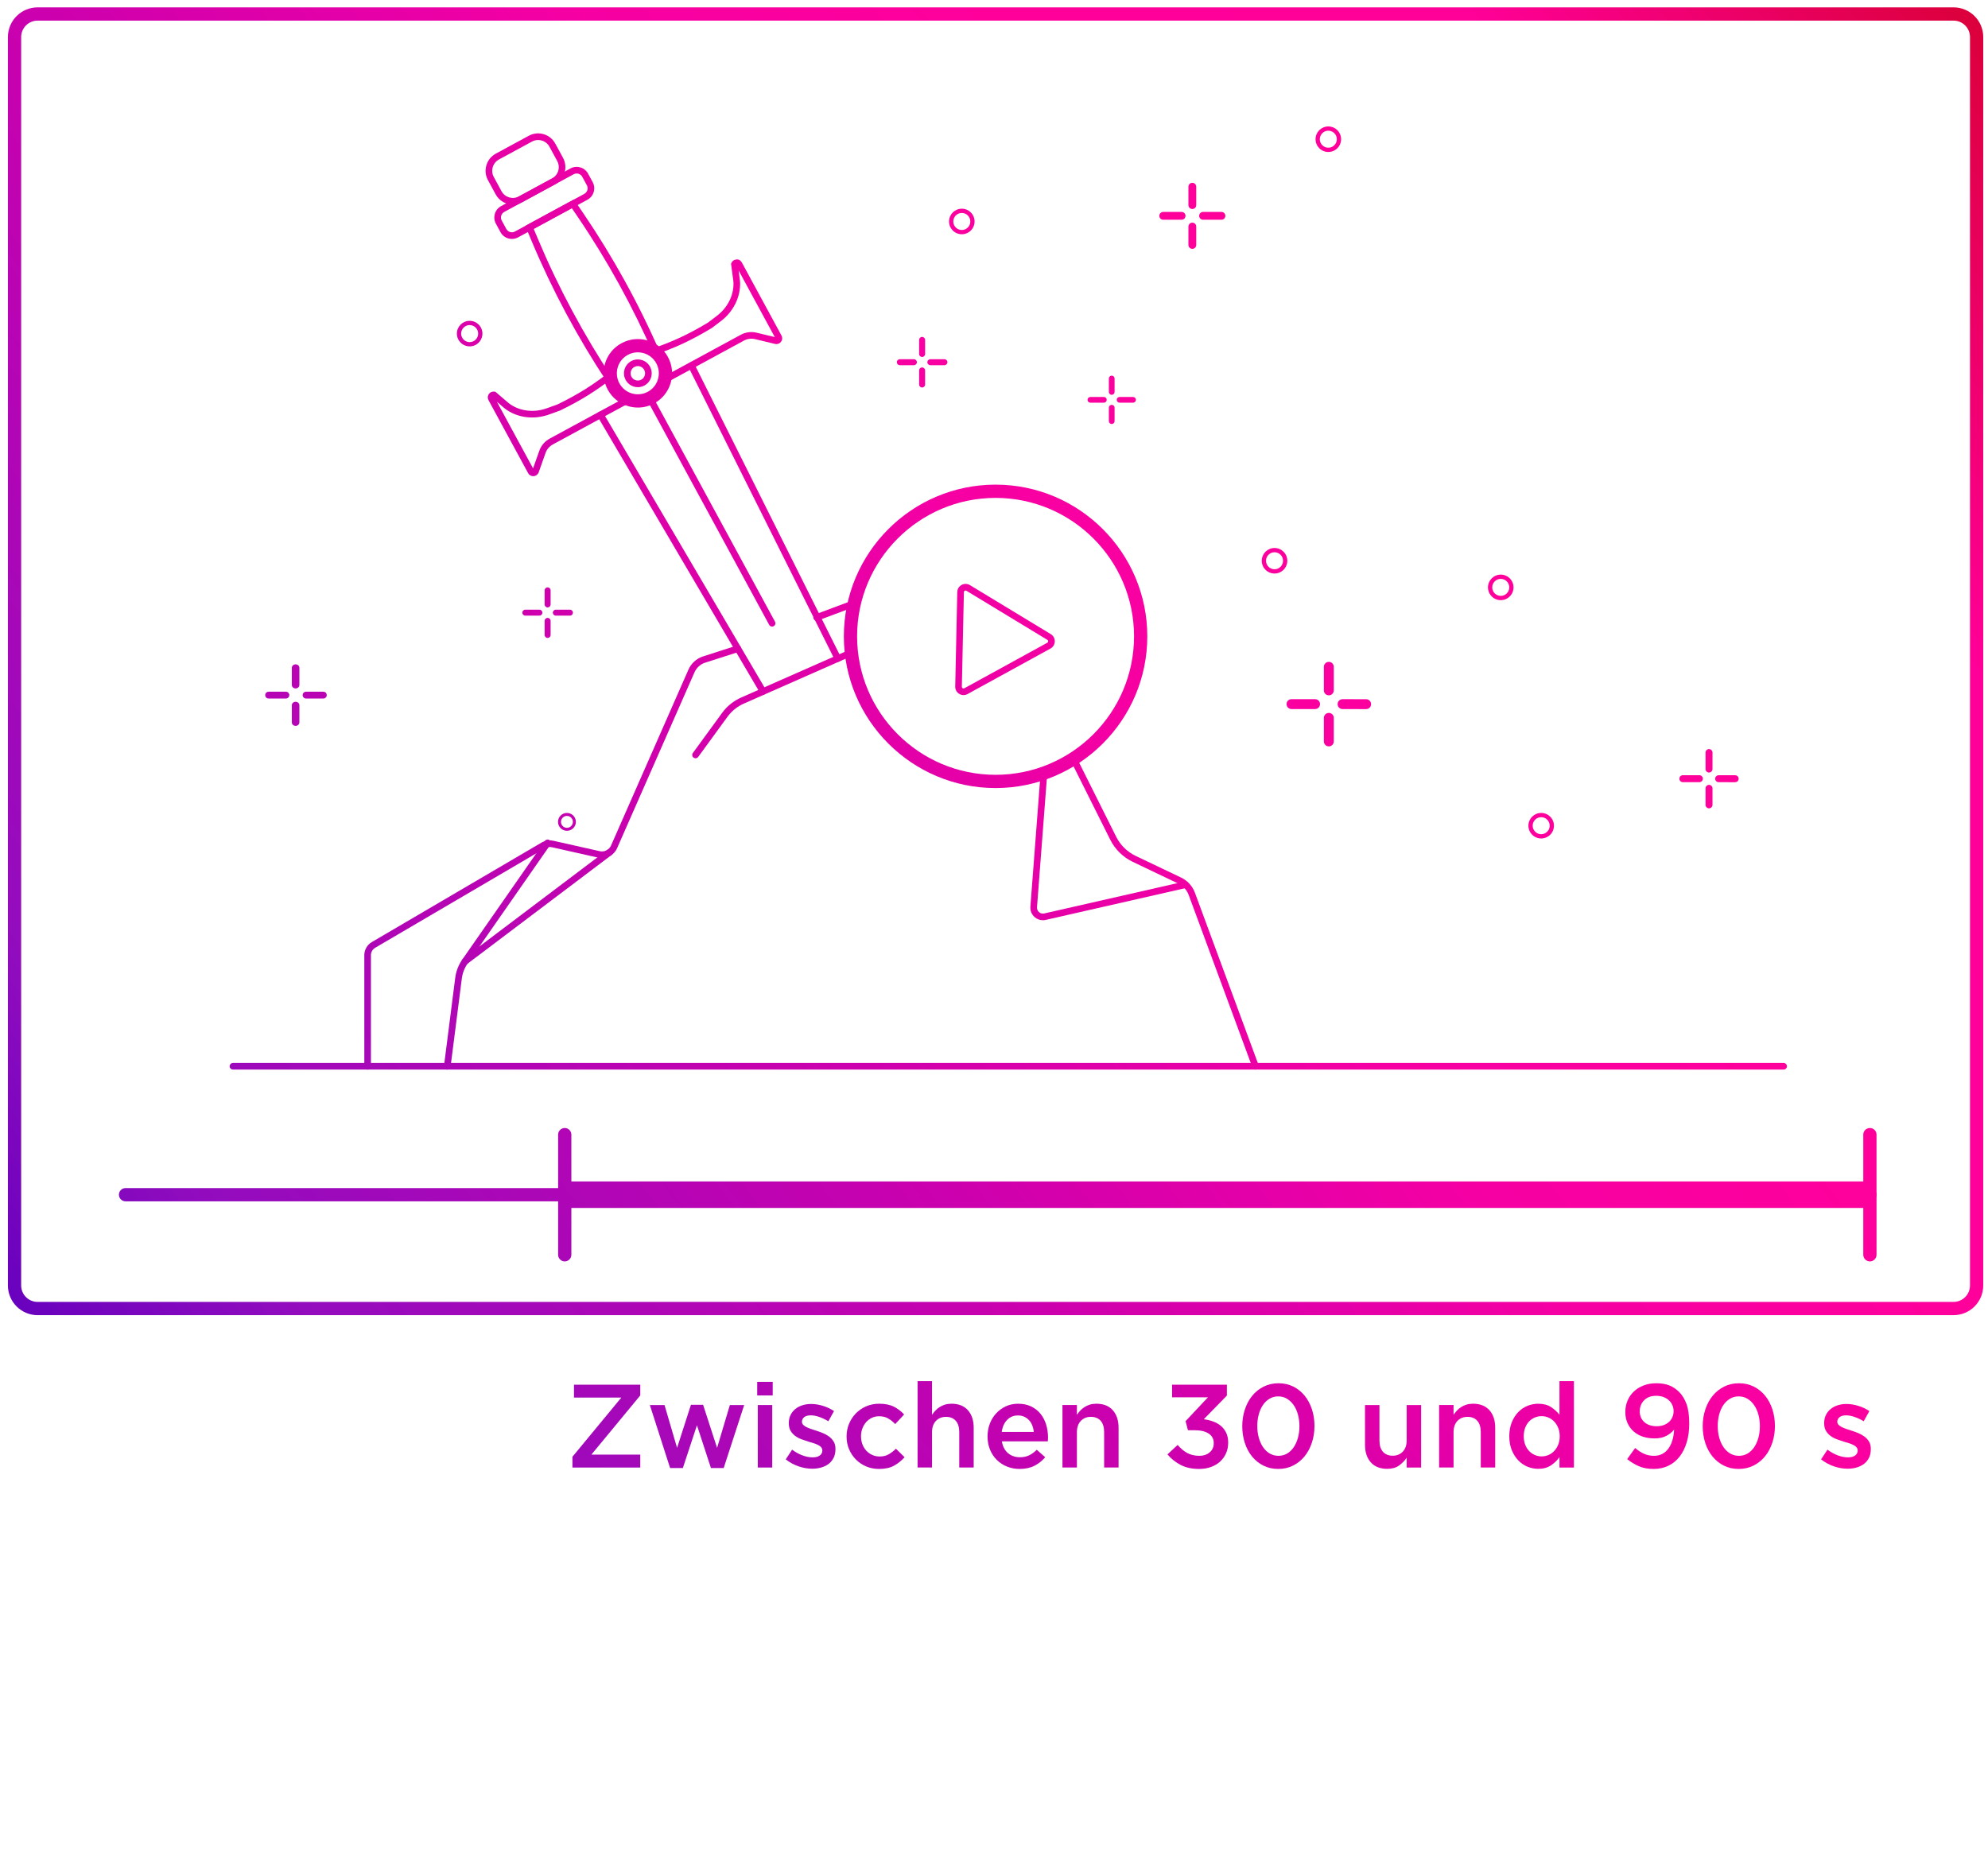 <?xml version="1.0" encoding="UTF-8"?>
<svg xmlns="http://www.w3.org/2000/svg" xmlns:xlink="http://www.w3.org/1999/xlink" viewBox="0 0 300 279.334">
  <defs>
    <linearGradient id="Neues_Verlaufsfeld_1" x1="37.892" y1="248.93" x2="323.434" y2="29.01" gradientUnits="userSpaceOnUse">
      <stop offset="0" stop-color="#6400be"></stop>
      <stop offset=".101" stop-color="#920cbe"></stop>
      <stop offset=".348" stop-color="#cc00ae"></stop>
      <stop offset=".527" stop-color="#f600a3"></stop>
      <stop offset=".664" stop-color="#ff009b"></stop>
      <stop offset=".823" stop-color="#ff0098"></stop>
      <stop offset="1" stop-color="#d90035"></stop>
    </linearGradient>
    <linearGradient id="Neues_Verlaufsfeld_1-2" x1="-3.544" y1="195.13" x2="281.998" y2="-24.791" xlink:href="#Neues_Verlaufsfeld_1"></linearGradient>
    <linearGradient id="Neues_Verlaufsfeld_1-3" x1="-2.468" y1="196.527" x2="283.074" y2="-23.393" xlink:href="#Neues_Verlaufsfeld_1"></linearGradient>
    <linearGradient id="Neues_Verlaufsfeld_1-4" x1="1.04" y1="201.082" x2="286.582" y2="-18.839" xlink:href="#Neues_Verlaufsfeld_1"></linearGradient>
    <linearGradient id="Neues_Verlaufsfeld_1-5" x1="-.199" y1="199.473" x2="285.343" y2="-20.448" xlink:href="#Neues_Verlaufsfeld_1"></linearGradient>
    <linearGradient id="Neues_Verlaufsfeld_1-6" x1="26.555" y1="234.21" x2="312.097" y2="14.289" xlink:href="#Neues_Verlaufsfeld_1"></linearGradient>
    <linearGradient id="Neues_Verlaufsfeld_1-7" x1="-17.89" y1="176.503" x2="267.652" y2="-43.418" xlink:href="#Neues_Verlaufsfeld_1"></linearGradient>
    <linearGradient id="Neues_Verlaufsfeld_1-8" x1="-16.239" y1="178.646" x2="269.303" y2="-41.274" xlink:href="#Neues_Verlaufsfeld_1"></linearGradient>
    <linearGradient id="Neues_Verlaufsfeld_1-9" x1="-40.844" y1="146.699" x2="244.697" y2="-73.221" xlink:href="#Neues_Verlaufsfeld_1"></linearGradient>
    <linearGradient id="Neues_Verlaufsfeld_1-10" x1="-51.17" y1="133.293" x2="234.372" y2="-86.628" xlink:href="#Neues_Verlaufsfeld_1"></linearGradient>
    <linearGradient id="Neues_Verlaufsfeld_1-11" x1="-54.701" y1="128.707" x2="230.84" y2="-91.213" xlink:href="#Neues_Verlaufsfeld_1"></linearGradient>
    <linearGradient id="Neues_Verlaufsfeld_1-12" x1="-36.053" y1="152.92" x2="249.489" y2="-67" xlink:href="#Neues_Verlaufsfeld_1"></linearGradient>
    <linearGradient id="Neues_Verlaufsfeld_1-13" x1="-33.481" y1="156.26" x2="252.061" y2="-63.661" xlink:href="#Neues_Verlaufsfeld_1"></linearGradient>
    <linearGradient id="Neues_Verlaufsfeld_1-14" x1="-33.481" y1="156.26" x2="252.061" y2="-63.661" xlink:href="#Neues_Verlaufsfeld_1"></linearGradient>
    <linearGradient id="Neues_Verlaufsfeld_1-15" x1="-19.299" y1="174.673" x2="266.243" y2="-45.248" xlink:href="#Neues_Verlaufsfeld_1"></linearGradient>
    <linearGradient id="Neues_Verlaufsfeld_1-16" x1="-32.029" y1="158.145" x2="253.513" y2="-61.776" xlink:href="#Neues_Verlaufsfeld_1"></linearGradient>
    <linearGradient id="Neues_Verlaufsfeld_1-17" x1="7.629" y1="209.636" x2="293.171" y2="-10.284" xlink:href="#Neues_Verlaufsfeld_1"></linearGradient>
    <linearGradient id="Neues_Verlaufsfeld_1-18" x1="5.811" y1="207.276" x2="291.353" y2="-12.645" xlink:href="#Neues_Verlaufsfeld_1"></linearGradient>
    <linearGradient id="Neues_Verlaufsfeld_1-19" x1="4.968" y1="206.181" x2="290.51" y2="-13.739" xlink:href="#Neues_Verlaufsfeld_1"></linearGradient>
    <linearGradient id="Neues_Verlaufsfeld_1-20" x1="46.669" y1="260.325" x2="332.211" y2="40.405" xlink:href="#Neues_Verlaufsfeld_1"></linearGradient>
    <linearGradient id="Neues_Verlaufsfeld_1-21" x1="22.341" y1="228.739" x2="307.883" y2="8.818" xlink:href="#Neues_Verlaufsfeld_1"></linearGradient>
    <linearGradient id="Neues_Verlaufsfeld_1-22" x1="95.673" y1="323.952" x2="381.215" y2="104.032" xlink:href="#Neues_Verlaufsfeld_1"></linearGradient>
    <linearGradient id="Neues_Verlaufsfeld_1-23" x1="41.605" y1="253.751" x2="327.147" y2="33.83" xlink:href="#Neues_Verlaufsfeld_1"></linearGradient>
    <linearGradient id="Neues_Verlaufsfeld_1-24" x1="46.841" y1="260.549" x2="332.383" y2="40.628" xlink:href="#Neues_Verlaufsfeld_1"></linearGradient>
    <linearGradient id="Neues_Verlaufsfeld_1-25" x1="50.357" y1="265.114" x2="335.899" y2="45.193" xlink:href="#Neues_Verlaufsfeld_1"></linearGradient>
    <linearGradient id="Neues_Verlaufsfeld_1-26" x1="53.87" y1="269.676" x2="339.412" y2="49.755" xlink:href="#Neues_Verlaufsfeld_1"></linearGradient>
    <linearGradient id="Neues_Verlaufsfeld_1-27" x1="57.641" y1="274.571" x2="343.183" y2="54.65" xlink:href="#Neues_Verlaufsfeld_1"></linearGradient>
    <linearGradient id="Neues_Verlaufsfeld_1-28" x1="60.496" y1="278.279" x2="346.038" y2="58.358" xlink:href="#Neues_Verlaufsfeld_1"></linearGradient>
    <linearGradient id="Neues_Verlaufsfeld_1-29" x1="65.528" y1="284.812" x2="351.07" y2="64.892" xlink:href="#Neues_Verlaufsfeld_1"></linearGradient>
    <linearGradient id="Neues_Verlaufsfeld_1-30" x1="69.509" y1="289.98" x2="355.051" y2="70.06" xlink:href="#Neues_Verlaufsfeld_1"></linearGradient>
    <linearGradient id="Neues_Verlaufsfeld_1-31" x1="74.485" y1="296.441" x2="360.027" y2="76.52" xlink:href="#Neues_Verlaufsfeld_1"></linearGradient>
    <linearGradient id="Neues_Verlaufsfeld_1-32" x1="79.32" y1="302.72" x2="364.862" y2="82.799" xlink:href="#Neues_Verlaufsfeld_1"></linearGradient>
    <linearGradient id="Neues_Verlaufsfeld_1-33" x1="86.507" y1="312.051" x2="372.049" y2="92.131" xlink:href="#Neues_Verlaufsfeld_1"></linearGradient>
    <linearGradient id="Neues_Verlaufsfeld_1-34" x1="90.671" y1="317.457" x2="376.213" y2="97.536" xlink:href="#Neues_Verlaufsfeld_1"></linearGradient>
    <linearGradient id="Neues_Verlaufsfeld_1-35" x1="95.349" y1="323.531" x2="380.891" y2="103.611" xlink:href="#Neues_Verlaufsfeld_1"></linearGradient>
    <linearGradient id="Neues_Verlaufsfeld_1-36" x1="100.472" y1="330.182" x2="386.014" y2="110.262" xlink:href="#Neues_Verlaufsfeld_1"></linearGradient>
    <linearGradient id="Neues_Verlaufsfeld_1-37" x1="105.191" y1="336.31" x2="390.733" y2="116.389" xlink:href="#Neues_Verlaufsfeld_1"></linearGradient>
    <linearGradient id="Neues_Verlaufsfeld_1-38" x1="112.042" y1="345.206" x2="397.584" y2="125.285" xlink:href="#Neues_Verlaufsfeld_1"></linearGradient>
    <linearGradient id="Neues_Verlaufsfeld_1-39" x1="-12.696" y1="183.247" x2="272.846" y2="-36.673" xlink:href="#Neues_Verlaufsfeld_1"></linearGradient>
    <linearGradient id="Neues_Verlaufsfeld_1-40" x1="-14.934" y1="180.34" x2="270.607" y2="-39.58" xlink:href="#Neues_Verlaufsfeld_1"></linearGradient>
    <linearGradient id="Neues_Verlaufsfeld_1-41" x1="-12.362" y1="183.681" x2="273.18" y2="-36.24" xlink:href="#Neues_Verlaufsfeld_1"></linearGradient>
    <linearGradient id="Neues_Verlaufsfeld_1-42" x1="-15.269" y1="179.907" x2="270.273" y2="-40.014" xlink:href="#Neues_Verlaufsfeld_1"></linearGradient>
    <linearGradient id="Neues_Verlaufsfeld_1-43" x1="-28.158" y1="163.172" x2="257.384" y2="-56.749" xlink:href="#Neues_Verlaufsfeld_1"></linearGradient>
    <linearGradient id="Neues_Verlaufsfeld_1-44" x1="-30.261" y1="160.44" x2="255.28" y2="-59.481" xlink:href="#Neues_Verlaufsfeld_1"></linearGradient>
    <linearGradient id="Neues_Verlaufsfeld_1-45" x1="-27.864" y1="163.552" x2="257.678" y2="-56.368" xlink:href="#Neues_Verlaufsfeld_1"></linearGradient>
    <linearGradient id="Neues_Verlaufsfeld_1-46" x1="-30.596" y1="160.006" x2="254.946" y2="-59.914" xlink:href="#Neues_Verlaufsfeld_1"></linearGradient>
    <linearGradient id="Neues_Verlaufsfeld_1-47" x1="30.915" y1="239.871" x2="316.457" y2="19.951" xlink:href="#Neues_Verlaufsfeld_1"></linearGradient>
    <linearGradient id="Neues_Verlaufsfeld_1-48" x1="28.044" y1="236.143" x2="313.586" y2="16.222" xlink:href="#Neues_Verlaufsfeld_1"></linearGradient>
    <linearGradient id="Neues_Verlaufsfeld_1-49" x1="31.342" y1="240.425" x2="316.884" y2="20.504" xlink:href="#Neues_Verlaufsfeld_1"></linearGradient>
    <linearGradient id="Neues_Verlaufsfeld_1-50" x1="27.618" y1="235.589" x2="313.159" y2="15.669" xlink:href="#Neues_Verlaufsfeld_1"></linearGradient>
    <linearGradient id="Neues_Verlaufsfeld_1-51" x1="57.289" y1="274.114" x2="342.831" y2="54.194" xlink:href="#Neues_Verlaufsfeld_1"></linearGradient>
    <linearGradient id="Neues_Verlaufsfeld_1-52" x1="55.276" y1="271.5" x2="340.818" y2="51.58" xlink:href="#Neues_Verlaufsfeld_1"></linearGradient>
    <linearGradient id="Neues_Verlaufsfeld_1-53" x1="57.588" y1="274.503" x2="343.13" y2="54.582" xlink:href="#Neues_Verlaufsfeld_1"></linearGradient>
    <linearGradient id="Neues_Verlaufsfeld_1-54" x1="54.977" y1="271.112" x2="340.519" y2="51.192" xlink:href="#Neues_Verlaufsfeld_1"></linearGradient>
    <linearGradient id="Neues_Verlaufsfeld_1-55" x1="-26.356" y1="165.511" x2="259.186" y2="-54.409" xlink:href="#Neues_Verlaufsfeld_1"></linearGradient>
    <linearGradient id="Neues_Verlaufsfeld_1-56" x1="-45.828" y1="140.229" x2="239.714" y2="-79.691" xlink:href="#Neues_Verlaufsfeld_1"></linearGradient>
    <linearGradient id="Neues_Verlaufsfeld_1-57" x1="-4.738" y1="193.579" x2="280.804" y2="-26.341" xlink:href="#Neues_Verlaufsfeld_1"></linearGradient>
    <linearGradient id="Neues_Verlaufsfeld_1-58" x1="50.281" y1="265.016" x2="335.823" y2="45.095" xlink:href="#Neues_Verlaufsfeld_1"></linearGradient>
    <linearGradient id="Neues_Verlaufsfeld_1-59" x1="15.969" y1="220.465" x2="301.511" y2=".545" xlink:href="#Neues_Verlaufsfeld_1"></linearGradient>
    <linearGradient id="Neues_Verlaufsfeld_1-60" x1="30.621" y1="239.489" x2="316.163" y2="19.569" xlink:href="#Neues_Verlaufsfeld_1"></linearGradient>
    <linearGradient id="Neues_Verlaufsfeld_1-61" x1="-17.461" y1="177.06" x2="268.081" y2="-42.861" xlink:href="#Neues_Verlaufsfeld_1"></linearGradient>
    <linearGradient id="Neues_Verlaufsfeld_1-62" x1="-19.176" y1="174.834" x2="266.366" y2="-45.087" xlink:href="#Neues_Verlaufsfeld_1"></linearGradient>
    <linearGradient id="Neues_Verlaufsfeld_1-63" x1="-17.205" y1="177.392" x2="268.337" y2="-42.529" xlink:href="#Neues_Verlaufsfeld_1"></linearGradient>
    <linearGradient id="Neues_Verlaufsfeld_1-64" x1="-19.431" y1="174.502" x2="266.111" y2="-45.419" xlink:href="#Neues_Verlaufsfeld_1"></linearGradient>
    <linearGradient id="Neues_Verlaufsfeld_1-65" x1="-20.23" y1="173.465" x2="265.312" y2="-46.455" xlink:href="#Neues_Verlaufsfeld_1"></linearGradient>
    <linearGradient id="Neues_Verlaufsfeld_1-66" x1="-21.944" y1="171.239" x2="263.598" y2="-48.681" xlink:href="#Neues_Verlaufsfeld_1"></linearGradient>
    <linearGradient id="Neues_Verlaufsfeld_1-67" x1="-19.974" y1="173.797" x2="265.568" y2="-46.123" xlink:href="#Neues_Verlaufsfeld_1"></linearGradient>
    <linearGradient id="Neues_Verlaufsfeld_1-68" x1="-22.2" y1="170.907" x2="263.342" y2="-49.013" xlink:href="#Neues_Verlaufsfeld_1"></linearGradient>
    <linearGradient id="Neues_Verlaufsfeld_1-69" x1="-11.765" y1="184.456" x2="273.777" y2="-35.465" xlink:href="#Neues_Verlaufsfeld_1"></linearGradient>
    <linearGradient id="Neues_Verlaufsfeld_1-70" x1="-4.099" y1="194.409" x2="281.443" y2="-25.512" xlink:href="#Neues_Verlaufsfeld_1"></linearGradient>
    <linearGradient id="Neues_Verlaufsfeld_1-71" x1="-5.739" y1="192.279" x2="279.803" y2="-27.641" xlink:href="#Neues_Verlaufsfeld_1"></linearGradient>
    <linearGradient id="Neues_Verlaufsfeld_1-72" x1="-3.854" y1="194.726" x2="281.687" y2="-25.194" xlink:href="#Neues_Verlaufsfeld_1"></linearGradient>
    <linearGradient id="Neues_Verlaufsfeld_1-73" x1="-5.984" y1="191.962" x2="279.558" y2="-27.959" xlink:href="#Neues_Verlaufsfeld_1"></linearGradient>
    <linearGradient id="Neues_Verlaufsfeld_1-74" x1="-4.97" y1="193.278" x2="280.572" y2="-26.643" xlink:href="#Neues_Verlaufsfeld_1"></linearGradient>
    <linearGradient id="Neues_Verlaufsfeld_1-75" x1="35.338" y1="245.613" x2="320.88" y2="25.693" xlink:href="#Neues_Verlaufsfeld_1"></linearGradient>
    <linearGradient id="Neues_Verlaufsfeld_1-76" x1="59.069" y1="276.426" x2="344.611" y2="56.505" xlink:href="#Neues_Verlaufsfeld_1"></linearGradient>
  </defs>
  <g id="Ebene_3">
    <g>
      <path d="m269.155,161.426H35.157c-.276,0-.5-.224-.5-.5s.224-.5.5-.5h233.998c.276,0,.5.224.5.5s-.224.5-.5.5Z" style="fill:url(#Neues_Verlaufsfeld_1);"></path>
      <path d="m55.477,161.426c-.276,0-.5-.224-.5-.5v-16.775c0-.806.432-1.56,1.127-1.967l25.601-15.008c.548-.321,1.193-.421,1.813-.282l6.99,1.572c.696.163,1.414-.203,1.702-.858l11.679-26.543c.395-.897,1.147-1.608,2.065-1.952l5.246-1.685c.264-.084.544.06.629.322.084.264-.06.545-.323.629l-5.223,1.678c-.645.242-1.192.759-1.479,1.41l-11.679,26.543c-.48,1.092-1.672,1.692-2.837,1.433l-6.99-1.572c-.372-.086-.758-.024-1.088.169l-25.601,15.008c-.391.229-.633.651-.633,1.104v16.775c0,.276-.224.5-.5.5Z" style="fill:url(#Neues_Verlaufsfeld_1-2);"></path>
      <path d="m128.822,98.876l-16.561,7.307c-.989.436-1.848,1.128-2.486,2.003l-4.411,6.049c-.098.134-.25.205-.404.205-.102,0-.205-.031-.294-.096-.223-.163-.272-.476-.109-.699l4.411-6.049c.741-1.017,1.741-1.821,2.89-2.328l16.899-7.455" style="fill:url(#Neues_Verlaufsfeld_1-3);"></path>
      <path d="m67.498,161.426c-.021,0-.042-.001-.064-.004-.274-.035-.467-.285-.433-.56l1.697-13.297c.125-.979.49-1.926,1.055-2.737l12.476-17.906c.158-.228.469-.282.696-.124.227.158.282.47.125.696l-12.476,17.906c-.473.679-.778,1.472-.883,2.292l-1.697,13.297c-.032.252-.248.437-.496.437Z" style="fill:url(#Neues_Verlaufsfeld_1-4);"></path>
      <path d="m70.164,145.614c-.151,0-.301-.068-.399-.199-.167-.22-.123-.533.098-.7l21.841-16.489c.22-.165.534-.124.7.099.167.22.123.533-.098.7l-21.841,16.489c-.09.067-.196.101-.301.101Z" style="fill:url(#Neues_Verlaufsfeld_1-5);"></path>
      <path d="m158.086,116.032l-1.595,20.885c-.022.286.09.559.307.747s.505.261.783.197l21.181-4.819c.265-.058.536.109.597.38.06.27-.11.536-.38.597l-21.181,4.819c-.14.031-.28.046-.419.046-.451,0-.886-.16-1.237-.465-.459-.397-.695-.973-.649-1.578l1.558-20.402" style="fill:url(#Neues_Verlaufsfeld_1-6);"></path>
      <path d="m115.149,104.863c-.171,0-.338-.088-.432-.247l-24.532-41.756c-.14-.237-.06-.544.178-.684.238-.141.544-.062.685.178l24.532,41.756c.14.237.06.544-.178.684-.08.047-.167.069-.253.069Z" style="fill:url(#Neues_Verlaufsfeld_1-7);"></path>
      <path d="m126.433,99.883c-.184,0-.36-.102-.448-.276l-22.097-44.222c-.124-.247-.023-.548.224-.671.248-.125.548-.023.671.224l22.097,44.222c.124.247.023.548-.224.671-.072.036-.148.053-.223.053Z" style="fill:url(#Neues_Verlaufsfeld_1-8);"></path>
      <path d="m94.202,61.161c-.162,0-.321-.078-.417-.224l-2.142-3.229c-4.458-6.723-8.301-13.904-11.423-21.344l-.952-2.268,7.344-3.986,1.383,2.034c4.535,6.669,8.462,13.804,11.672,21.207l1.542,3.556c.11.254-.006.548-.26.658-.251.111-.547-.006-.657-.26l-1.542-3.556c-3.185-7.346-7.082-14.426-11.582-21.043l-.875-1.286-5.753,3.123.602,1.434c3.098,7.382,6.912,14.507,11.334,21.178l2.142,3.229c.153.23.09.54-.14.693-.085.056-.181.083-.276.083Z" style="fill:url(#Neues_Verlaufsfeld_1-9);"></path>
      <path d="m77.251,36.062c-.187,0-.375-.027-.559-.081-.501-.149-.916-.484-1.165-.944l-.693-1.276c-.25-.46-.305-.99-.157-1.491.149-.502.484-.916.944-1.165l10.468-5.683c.46-.251.99-.306,1.491-.156.502.148.916.484,1.165.944l.693,1.276c.515.948.162,2.141-.787,2.656h-0l-10.469,5.682c-.291.158-.609.238-.932.238Zm9.771-9.878c-.158,0-.313.039-.456.116l-10.468,5.683c-.226.122-.39.324-.462.57-.073.245-.045.505.077.73l.693,1.276c.122.225.325.389.57.462.245.071.504.045.729-.077l10.469-5.682c.465-.253.638-.836.386-1.301l-.693-1.276c-.122-.226-.325-.39-.57-.462-.09-.027-.182-.04-.274-.04Zm1.391,3.519h.01-.01Z" style="fill:url(#Neues_Verlaufsfeld_1-10);"></path>
      <path d="m77.396,30.874c-1.048,0-2.063-.559-2.598-1.542l-1.163-2.144c-.376-.691-.459-1.489-.236-2.244.224-.756.729-1.379,1.421-1.754l4.979-2.702c.692-.377,1.489-.46,2.244-.236s1.378.729,1.754,1.421l1.164,2.144c.375.692.459,1.489.235,2.244-.224.756-.728,1.379-1.42,1.754l-4.979,2.703c-.446.241-.927.356-1.401.356Zm3.808-9.744c-.321,0-.638.08-.927.237l-4.979,2.702c-.458.248-.791.659-.938,1.159-.148.499-.093,1.025.156,1.483l1.163,2.144c.513.943,1.7,1.293,2.643.783l4.979-2.703c.458-.248.791-.659.939-1.159.148-.499.093-1.025-.156-1.483l-1.164-2.144c-.248-.457-.66-.79-1.159-.938-.184-.054-.371-.081-.556-.081Z" style="fill:url(#Neues_Verlaufsfeld_1-11);"></path>
      <path d="m80.469,71.869c-.322,0-.615-.173-.77-.457l-5.983-11.023c-.159-.294-.139-.646.052-.92.19-.274.516-.412.846-.366l.143.021,1.997,1.709c.076.064.168.133.271.202,1.553,1.049,3.611,1.264,5.508.578l1.614-.584c3.051-1.483,5.362-2.93,7.929-4.971.216-.173.53-.136.703.08.172.217.136.531-.081.703-2.628,2.089-4.993,3.569-8.163,5.108l-1.662.604c-2.197.793-4.593.538-6.407-.689-.137-.092-.26-.184-.362-.271l-1.116-.955,5.456,10.053.941-2.661c.278-.785.834-1.436,1.565-1.832l11.764-6.386c.244-.131.546-.041.678.201s.042.546-.201.678l-11.764,6.386c-.514.278-.905.735-1.1,1.287l-1.046,2.952c-.155.345-.449.541-.783.553h-.031Z" style="fill:url(#Neues_Verlaufsfeld_1-12);"></path>
      <path d="m96.259,61.51c-.493,0-.989-.071-1.475-.215-1.323-.393-2.415-1.276-3.073-2.49-.658-1.213-.805-2.609-.413-3.933.392-1.322,1.276-2.414,2.489-3.072,1.214-.658,2.611-.804,3.933-.413,1.323.393,2.415,1.276,3.073,2.489h0v.001c.659,1.213.805,2.609.413,3.933-.393,1.322-1.276,2.414-2.489,3.072-.768.417-1.608.628-2.458.628Zm-.011-8.337c-.521,0-1.036.13-1.507.385-1.535.833-2.105,2.759-1.272,4.294.404.743,1.073,1.285,1.884,1.525.809.24,1.667.149,2.41-.253.744-.403,1.285-1.072,1.526-1.883.24-.812.15-1.667-.253-2.41v-.001c-.403-.743-1.072-1.285-1.883-1.525-.298-.089-.602-.132-.904-.132Z" style="fill:url(#Neues_Verlaufsfeld_1-13);"></path>
      <path d="m96.256,58.435c-.2,0-.4-.029-.598-.088-.536-.158-.978-.517-1.244-1.008s-.326-1.057-.167-1.593c.159-.536.517-.979,1.008-1.244.491-.268,1.056-.327,1.593-.167.536.158.978.517,1.244,1.008h0c.267.491.326,1.057.167,1.593s-.517.978-1.008,1.244c-.311.169-.651.255-.995.255Zm-.004-3.187c-.18,0-.357.045-.52.133-.257.139-.444.369-.527.649-.083.279-.052.575.087.832.139.256.37.443.65.525.279.084.575.052.831-.087.257-.139.444-.369.526-.649.083-.279.052-.575-.087-.832-.139-.256-.37-.443-.65-.525-.103-.031-.208-.046-.312-.046Z" style="fill:url(#Neues_Verlaufsfeld_1-14);"></path>
      <path d="m116.513,94.565c-.177,0-.349-.095-.44-.262l-18.367-33.838c-.132-.242-.042-.546.201-.678.244-.131.546-.041.678.201l18.367,33.838c.132.242.042.546-.201.678-.076.041-.157.061-.238.061Z" style="fill:url(#Neues_Verlaufsfeld_1-15);"></path>
      <path d="m100.261,57.852c-.177,0-.349-.095-.44-.262-.132-.242-.042-.546.201-.678l11.764-6.386c.731-.397,1.578-.51,2.389-.314l2.743.659-5.455-10.05.192,1.454c.018.132.028.285.031.452.039,2.189-1.05,4.339-2.914,5.748l-1.369,1.035c-3.062,1.85-5.591,3.026-8.774,4.092-.261.088-.545-.053-.633-.316-.088-.262.054-.545.315-.633,3.109-1.04,5.581-2.19,8.532-3.969l1.325-1.006c1.61-1.218,2.551-3.062,2.517-4.934-.002-.124-.009-.238-.022-.338l-.345-2.605.06-.131c.139-.305.434-.501.768-.512.338-.048.641.164.8.458l5.982,11.021c.16.294.14.647-.052.922-.192.273-.519.413-.847.363l-3.088-.739c-.568-.136-1.165-.059-1.678.221l-11.764,6.386c-.076.041-.158.061-.238.061Z" style="fill:url(#Neues_Verlaufsfeld_1-16);"></path>
    </g>
    <path d="m294.801,198.49H5.674c-2.471,0-4.481-2.011-4.481-4.481V5.593C1.193,3.122,3.203,1.111,5.674,1.111h289.127c2.471,0,4.481,2.011,4.481,4.481v188.416c0,2.471-2.01,4.481-4.481,4.481ZM5.674,3.111c-1.368,0-2.481,1.113-2.481,2.481v188.416c0,1.368,1.113,2.481,2.481,2.481h289.127c1.368,0,2.481-1.113,2.481-2.481V5.593c0-1.368-1.113-2.481-2.481-2.481H5.674Z" style="fill:url(#Neues_Verlaufsfeld_1-17);"></path>
    <g>
      <path d="m150.237,118.936c-12.625,0-22.896-10.271-22.896-22.896s10.271-22.896,22.896-22.896,22.896,10.271,22.896,22.896-10.271,22.896-22.896,22.896Zm0-43.791c-11.522,0-20.896,9.374-20.896,20.896s9.374,20.896,20.896,20.896,20.896-9.374,20.896-20.896-9.374-20.896-20.896-20.896Z" style="fill:url(#Neues_Verlaufsfeld_1-18);"></path>
      <path d="m145.406,104.907c-.225,0-.449-.062-.651-.185-.389-.235-.615-.647-.605-1.102l.308-14.265c.01-.455.254-.856.652-1.075.399-.218.87-.209,1.257.027l12.199,7.398c.389.235.615.647.605,1.102s-.253.856-.652,1.075l-12.507,6.866c-.191.104-.398.157-.605.157Zm.309-15.782c-.057,0-.102.021-.125.033-.039.021-.13.086-.133.22l-.308,14.265c-.003.134.085.202.124.225.039.023.14.07.257.006l12.507-6.866c.117-.064.132-.175.133-.22.001-.044-.009-.155-.124-.225l-12.2-7.398c-.047-.029-.093-.039-.132-.039Z" style="fill:url(#Neues_Verlaufsfeld_1-19);"></path>
    </g>
    <path d="m282.178,181.309H18.945c-.552,0-1-.447-1-1s.448-1,1-1h263.232c.552,0,1,.447,1,1s-.448,1-1,1Z" style="fill:url(#Neues_Verlaufsfeld_1-20);"></path>
    <path d="m85.222,190.375c-.552,0-1-.447-1-1v-18.133c0-.553.448-1,1-1s1,.447,1,1v18.133c0,.553-.448,1-1,1Z" style="fill:url(#Neues_Verlaufsfeld_1-21);"></path>
    <path d="m282.178,190.375c-.552,0-1-.447-1-1v-18.133c0-.553.448-1,1-1s1,.447,1,1v18.133c0,.553-.448,1-1,1Z" style="fill:url(#Neues_Verlaufsfeld_1-22);"></path>
    <g>
      <path d="m86.615,210.928v-1.947h10.003v1.626l-7.377,8.931h7.377v1.947h-10.235v-1.625l7.377-8.932h-7.145Z" style="fill:url(#Neues_Verlaufsfeld_1-23);"></path>
      <path d="m108.211,218.52l1.929-6.467h2.161l-3.09,9.503h-1.929l-2.108-6.448-2.125,6.448h-1.929l-3.054-9.503h2.215l1.893,6.467,2.09-6.502h1.839l2.108,6.502Z" style="fill:url(#Neues_Verlaufsfeld_1-24);"></path>
      <path d="m114.266,210.607v-2.055h2.34v2.055h-2.34Zm.089,10.878v-9.432h2.179v9.432h-2.179Z" style="fill:url(#Neues_Verlaufsfeld_1-25);"></path>
      <path d="m125.805,220.002c-.179.369-.426.676-.741.92-.316.244-.688.429-1.117.554s-.887.188-1.375.188c-.679,0-1.367-.119-2.063-.357-.696-.238-1.343-.59-1.938-1.054l.965-1.465c.512.381,1.033.67,1.563.866.529.196,1.039.295,1.527.295.464,0,.825-.092,1.081-.277.256-.184.384-.431.384-.741v-.035c0-.179-.057-.333-.17-.465-.113-.131-.268-.247-.464-.348-.196-.102-.423-.19-.679-.269-.256-.077-.521-.157-.795-.241-.345-.106-.694-.226-1.045-.357-.351-.131-.667-.3-.947-.509-.28-.208-.509-.464-.688-.768s-.268-.682-.268-1.135v-.035c0-.44.086-.84.259-1.197.172-.357.411-.661.714-.911s.661-.44,1.072-.571.849-.196,1.313-.196c.595,0,1.197.096,1.804.285.607.191,1.161.453,1.662.786l-.857,1.536c-.453-.273-.911-.491-1.375-.651-.464-.161-.893-.241-1.286-.241-.417,0-.741.089-.974.268-.232.179-.348.405-.348.679v.036c0,.167.06.312.179.438.119.125.277.238.473.339.197.102.423.197.679.286s.521.176.795.259c.345.107.69.232,1.036.375.345.144.658.319.938.527s.509.462.688.759c.179.298.268.661.268,1.09v.036c0,.5-.089.935-.268,1.304Z" style="fill:url(#Neues_Verlaufsfeld_1-26);"></path>
      <path d="m134.915,221.207c-.596.328-1.352.491-2.269.491-.703,0-1.352-.128-1.948-.384s-1.113-.607-1.551-1.054c-.438-.446-.78-.965-1.026-1.554-.247-.59-.37-1.224-.37-1.902s.123-1.315.37-1.911c.246-.596.588-1.119,1.026-1.572.438-.452.958-.81,1.56-1.071.602-.262,1.254-.394,1.957-.394.893,0,1.635.149,2.224.446.589.298,1.104.691,1.545,1.18l-1.34,1.446c-.333-.345-.688-.628-1.062-.849-.375-.22-.837-.33-1.384-.33-.393,0-.756.08-1.09.241s-.619.378-.857.652c-.238.273-.426.592-.562.955-.137.363-.206.754-.206,1.17,0,.429.068.828.206,1.197.137.369.331.69.581.964.25.274.547.491.893.652.345.161.726.241,1.143.241.512,0,.961-.11,1.349-.33.387-.221.753-.503,1.099-.849l1.304,1.286c-.464.523-.994.949-1.589,1.276Z" style="fill:url(#Neues_Verlaufsfeld_1-27);"></path>
      <path d="m140.648,221.484h-2.179v-13.039h2.179v5.088c.154-.229.324-.441.508-.64s.397-.376.641-.532c.243-.156.511-.279.801-.369.291-.09.621-.136.989-.136,1.069,0,1.894.328,2.476.982.582.655.873,1.536.873,2.644v6.002h-2.179v-5.346c0-.737-.174-1.305-.522-1.702-.348-.398-.841-.598-1.479-.598-.626,0-1.133.206-1.523.615-.39.41-.584.983-.584,1.72v5.311Z" style="fill:url(#Neues_Verlaufsfeld_1-28);"></path>
      <path d="m152.116,219.315c.488.41,1.083.616,1.786.616.536,0,1-.096,1.394-.286.393-.19.78-.471,1.161-.84l1.269,1.126c-.453.535-.992.964-1.617,1.286-.625.321-1.373.481-2.242.481-.679,0-1.313-.119-1.902-.356-.589-.238-1.102-.572-1.536-1.001-.435-.429-.777-.943-1.027-1.545-.25-.601-.375-1.271-.375-2.01,0-.679.113-1.315.339-1.911.226-.595.545-1.116.956-1.562.411-.446.896-.801,1.456-1.062.56-.262,1.179-.394,1.857-.394.75,0,1.408.138,1.974.411.565.274,1.036.643,1.411,1.107.375.464.658,1.007.848,1.625.19.62.286,1.269.286,1.947,0,.096-.003.19-.009.286s-.015.196-.027.304h-6.93c.131.774.44,1.366.929,1.777Zm3.894-3.207c-.036-.345-.113-.669-.232-.973s-.28-.565-.482-.786c-.203-.221-.444-.396-.724-.527-.28-.131-.598-.196-.956-.196-.667,0-1.218.229-1.652.688-.435.459-.7,1.058-.795,1.795h4.841Z" style="fill:url(#Neues_Verlaufsfeld_1-29);"></path>
      <path d="m162.511,221.484h-2.179v-9.432h2.179v1.48c.154-.229.324-.441.508-.64s.397-.376.641-.532c.243-.156.511-.279.801-.369.291-.09.621-.136.989-.136,1.069,0,1.894.328,2.476.982.582.655.873,1.536.873,2.644v6.002h-2.179v-5.346c0-.737-.174-1.305-.522-1.702-.348-.398-.841-.598-1.479-.598-.626,0-1.133.206-1.523.615-.39.41-.584.983-.584,1.72v5.311Z" style="fill:url(#Neues_Verlaufsfeld_1-30);"></path>
      <path d="m176.873,210.892v-1.911h8.27v1.644l-3.483,3.572c.476.06.938.17,1.384.331.446.16.839.381,1.179.66.339.28.61.629.813,1.045.202.417.303.918.303,1.501,0,.584-.107,1.116-.321,1.599s-.512.899-.893,1.25c-.381.352-.843.625-1.384.822-.542.196-1.134.294-1.777.294-1.096,0-2.034-.205-2.813-.616-.78-.41-1.438-.938-1.974-1.58l1.536-1.43c.453.536.938.944,1.456,1.224.518.28,1.128.42,1.831.42.619,0,1.134-.172,1.545-.518.411-.346.617-.81.617-1.394,0-.631-.256-1.113-.769-1.446-.512-.334-1.214-.501-2.107-.501h-1.018l-.357-1.375,3.376-3.591h-5.412Z" style="fill:url(#Neues_Verlaufsfeld_1-31);"></path>
      <path d="m197.967,217.742c-.262.792-.631,1.479-1.107,2.063-.477.583-1.051,1.045-1.724,1.384-.673.34-1.42.509-2.242.509s-1.566-.166-2.233-.5c-.667-.333-1.238-.791-1.715-1.375-.476-.583-.842-1.269-1.098-2.055-.256-.785-.384-1.625-.384-2.519,0-.893.131-1.735.393-2.527.262-.791.631-1.479,1.107-2.062.476-.584,1.051-1.045,1.724-1.385.673-.339,1.42-.509,2.242-.509s1.566.167,2.233.5c.667.334,1.238.792,1.715,1.375.476.584.842,1.269,1.099,2.055.256.786.384,1.625.384,2.519,0,.893-.131,1.735-.393,2.527Zm-2.099-4.242c-.149-.548-.363-1.024-.643-1.429-.28-.405-.616-.727-1.009-.965s-.833-.357-1.322-.357-.926.116-1.313.349c-.387.232-.717.548-.991.946-.274.399-.485.873-.634,1.42-.149.548-.223,1.132-.223,1.751,0,.631.074,1.218.223,1.76s.363,1.018.643,1.429.616.732,1.009.965c.393.231.833.348,1.322.348s.926-.116,1.313-.348c.387-.232.717-.551.991-.956.274-.404.485-.878.634-1.42s.223-1.122.223-1.742c0-.618-.074-1.202-.223-1.75Z" style="fill:url(#Neues_Verlaufsfeld_1-32);"></path>
      <path d="m212.275,212.053h2.179v9.432h-2.179v-1.479c-.309.456-.695.85-1.158,1.181-.463.33-1.057.495-1.781.495-1.069,0-1.895-.327-2.476-.982-.582-.654-.873-1.536-.873-2.644v-6.002h2.179v5.347c0,.736.174,1.304.522,1.702.348.397.841.597,1.479.597.625,0,1.133-.205,1.523-.615.39-.409.584-.982.584-1.719v-5.312Z" style="fill:url(#Neues_Verlaufsfeld_1-33);"></path>
      <path d="m219.348,221.484h-2.179v-9.432h2.179v1.48c.154-.229.324-.441.508-.64s.397-.376.641-.532c.243-.156.511-.279.801-.369.291-.09.621-.136.989-.136,1.069,0,1.894.328,2.476.982.582.655.873,1.536.873,2.644v6.002h-2.179v-5.346c0-.737-.174-1.305-.522-1.702-.348-.398-.841-.598-1.479-.598-.626,0-1.133.206-1.523.615-.39.41-.584.983-.584,1.72v5.311Z" style="fill:url(#Neues_Verlaufsfeld_1-34);"></path>
      <path d="m235.335,221.484v-1.572c-.345.489-.775.905-1.292,1.251-.517.345-1.155.518-1.916.518-.559,0-1.099-.107-1.622-.321-.522-.215-.986-.533-1.39-.956-.404-.422-.73-.938-.98-1.545s-.374-1.304-.374-2.09.122-1.482.365-2.09c.243-.607.567-1.122.971-1.545.404-.423.87-.741,1.399-.956.528-.214,1.072-.321,1.63-.321.772,0,1.414.167,1.924.5.511.334.938.721,1.283,1.161v-5.072h2.179v13.039h-2.179Zm-.187-5.966c-.148-.369-.347-.688-.596-.956-.25-.268-.54-.473-.872-.616-.333-.143-.677-.214-1.033-.214-.368,0-.715.068-1.042.205-.326.137-.614.337-.863.599s-.445.58-.587.955c-.143.376-.214.802-.214,1.277,0,.465.071.885.214,1.26.142.375.338.693.587.955.249.263.537.465.863.607.327.143.674.215,1.042.215.356,0,.7-.072,1.033-.215.332-.143.623-.349.872-.616.249-.268.448-.586.596-.955s.223-.786.223-1.251c0-.464-.074-.881-.223-1.25Z" style="fill:url(#Neues_Verlaufsfeld_1-35);"></path>
      <path d="m254.546,217.644c-.245.834-.596,1.552-1.054,2.153-.458.601-1.021,1.068-1.688,1.401-.667.334-1.417.5-2.25.5-.87,0-1.62-.139-2.25-.415-.631-.277-1.215-.635-1.75-1.071l1.197-1.675c.476.405.938.703,1.384.894.446.19.938.285,1.474.285.464,0,.878-.096,1.241-.287s.673-.463.929-.816c.256-.353.456-.771.599-1.256s.226-1.014.25-1.588c-.31.381-.706.696-1.188.946-.482.25-1.062.375-1.741.375-.667,0-1.271-.092-1.813-.276-.542-.185-1.007-.452-1.394-.804-.387-.352-.688-.771-.902-1.26s-.322-1.036-.322-1.643c0-.619.113-1.194.339-1.725.226-.529.545-.988.956-1.375.411-.387.902-.69,1.474-.911.571-.22,1.202-.33,1.893-.33.786,0,1.45.11,1.992.33.542.221,1.033.551,1.474.991.464.465.833,1.069,1.107,1.813s.411,1.735.411,2.974c0,1.013-.123,1.936-.366,2.769Zm-2.18-5.581c-.125-.28-.302-.524-.529-.732-.227-.209-.501-.372-.824-.491s-.681-.179-1.076-.179c-.789,0-1.401.226-1.837.679-.436.452-.654,1.006-.654,1.661,0,.667.23,1.209.69,1.625.46.417,1.084.625,1.874.625.394,0,.75-.059,1.066-.178s.585-.283.807-.491c.221-.209.388-.45.502-.724.113-.274.17-.565.17-.875,0-.334-.063-.641-.188-.92Z" style="fill:url(#Neues_Verlaufsfeld_1-36);"></path>
      <path d="m267.451,217.742c-.262.792-.631,1.479-1.107,2.063-.477.583-1.051,1.045-1.724,1.384-.673.34-1.42.509-2.242.509s-1.566-.166-2.233-.5c-.667-.333-1.238-.791-1.715-1.375-.476-.583-.842-1.269-1.098-2.055-.256-.785-.384-1.625-.384-2.519,0-.893.131-1.735.393-2.527.262-.791.631-1.479,1.107-2.062.476-.584,1.051-1.045,1.724-1.385.673-.339,1.42-.509,2.242-.509s1.566.167,2.233.5c.667.334,1.238.792,1.715,1.375.476.584.842,1.269,1.099,2.055.256.786.384,1.625.384,2.519,0,.893-.131,1.735-.393,2.527Zm-2.099-4.242c-.149-.548-.363-1.024-.643-1.429-.28-.405-.616-.727-1.009-.965s-.833-.357-1.322-.357-.926.116-1.313.349c-.387.232-.717.548-.991.946-.274.399-.485.873-.634,1.42-.149.548-.223,1.132-.223,1.751,0,.631.074,1.218.223,1.76s.363,1.018.643,1.429.616.732,1.009.965c.393.231.833.348,1.322.348s.926-.116,1.313-.348c.387-.232.717-.551.991-.956.274-.404.485-.878.634-1.42s.223-1.122.223-1.742c0-.618-.074-1.202-.223-1.75Z" style="fill:url(#Neues_Verlaufsfeld_1-37);"></path>
      <path d="m282.044,220.002c-.179.369-.426.676-.741.92-.316.244-.688.429-1.117.554s-.887.188-1.375.188c-.679,0-1.367-.119-2.063-.357-.696-.238-1.343-.59-1.938-1.054l.965-1.465c.512.381,1.033.67,1.563.866.529.196,1.039.295,1.527.295.464,0,.825-.092,1.081-.277.256-.184.384-.431.384-.741v-.035c0-.179-.057-.333-.17-.465-.113-.131-.268-.247-.464-.348-.196-.102-.423-.19-.679-.269-.256-.077-.521-.157-.795-.241-.345-.106-.694-.226-1.045-.357-.351-.131-.667-.3-.947-.509-.28-.208-.509-.464-.688-.768s-.268-.682-.268-1.135v-.035c0-.44.086-.84.259-1.197.172-.357.411-.661.714-.911s.661-.44,1.072-.571.849-.196,1.313-.196c.595,0,1.197.096,1.804.285.607.191,1.161.453,1.662.786l-.857,1.536c-.453-.273-.911-.491-1.375-.651-.464-.161-.893-.241-1.286-.241-.417,0-.741.089-.974.268-.232.179-.348.405-.348.679v.036c0,.167.06.312.179.438.119.125.277.238.473.339.197.102.423.197.679.286s.521.176.795.259c.345.107.69.232,1.036.375.345.144.658.319.938.527s.509.462.688.759c.179.298.268.661.268,1.09v.036c0,.5-.089.935-.268,1.304Z" style="fill:url(#Neues_Verlaufsfeld_1-38);"></path>
    </g>
    <g>
      <g>
        <path d="m180.96,32.574c0-.325.263-.589.589-.589h2.775c.325,0,.589.264.589.589s-.263.589-.589.589h-2.775c-.325,0-.589-.264-.589-.589Z" style="fill:url(#Neues_Verlaufsfeld_1-39);"></path>
        <path d="m174.947,32.574c0-.325.263-.589.589-.589h2.775c.325,0,.589.264.589.589s-.263.589-.589.589h-2.775c-.325,0-.589-.264-.589-.589Z" style="fill:url(#Neues_Verlaufsfeld_1-40);"></path>
      </g>
      <g>
        <path d="m179.341,36.968v-2.775c0-.325.263-.589.589-.589s.589.264.589.589v2.775c0,.325-.263.589-.589.589s-.589-.264-.589-.589Z" style="fill:url(#Neues_Verlaufsfeld_1-41);"></path>
        <path d="m179.341,30.955v-2.775c0-.325.263-.589.589-.589s.589.264.589.589v2.775c0,.325-.263.589-.589.589s-.589-.264-.589-.589Z" style="fill:url(#Neues_Verlaufsfeld_1-42);"></path>
      </g>
      <g>
        <path d="m45.671,104.909c0-.284.23-.514.514-.514h2.608c.284,0,.514.23.514.514s-.23.514-.514.514h-2.608c-.284,0-.514-.23-.514-.514Z" style="fill:url(#Neues_Verlaufsfeld_1-43);"></path>
        <path d="m40.021,104.909c0-.284.23-.514.514-.514h2.608c.284,0,.514.23.514.514s-.23.514-.514.514h-2.608c-.284,0-.514-.23-.514-.514Z" style="fill:url(#Neues_Verlaufsfeld_1-44);"></path>
      </g>
      <g>
        <path d="m44.041,109.038v-2.608c0-.284.254-.514.569-.514s.569.23.569.514v2.608c0,.284-.254.514-.569.514s-.569-.23-.569-.514Z" style="fill:url(#Neues_Verlaufsfeld_1-45);"></path>
        <path d="m44.041,103.388v-2.608c0-.284.254-.514.569-.514s.569.23.569.514v2.608c0,.284-.254.514-.569.514s-.569-.23-.569-.514Z" style="fill:url(#Neues_Verlaufsfeld_1-46);"></path>
      </g>
      <g>
        <path d="m201.853,106.27c0-.413.335-.747.748-.747l3.555.003c.413 0.0.747.335.747.748-0.0.413-.335.747-.748.747l-3.555-.003c-.413-0-.747-.335-.747-.748Z" style="fill:url(#Neues_Verlaufsfeld_1-47);"></path>
        <path d="m194.149,106.264c0-.413.335-.747.748-.747l3.555.003c.413 0.0.747.335.747.748s-.335.747-.748.747l-3.555-.003c-.413-0-.747-.335-.747-.748Z" style="fill:url(#Neues_Verlaufsfeld_1-48);"></path>
      </g>
      <g>
        <path d="m199.779,111.899v-3.556c0-.413.334-.748.748-.748s.748.335.748.748v3.556c0,.413-.334.748-.748.748s-.748-.335-.748-.748Z" style="fill:url(#Neues_Verlaufsfeld_1-49);"></path>
        <path d="m199.779,104.195v-3.556c0-.413.334-.748.748-.748s.748.335.748.748v3.556c0,.413-.334.748-.748.748s-.748-.335-.748-.748Z" style="fill:url(#Neues_Verlaufsfeld_1-50);"></path>
      </g>
      <g>
        <path d="m258.829,117.526c0-.289.235-.524.525-.524l2.493.002c.29 0.0.524.235.524.525-0.0.289-.235.524-.525.524l-2.493-.002c-.29-0-.524-.235-.524-.525Z" style="fill:url(#Neues_Verlaufsfeld_1-51);"></path>
        <path d="m253.427,117.521c0-.289.235-.524.525-.524l2.493.002c.29 0.0.524.235.524.525-0.0.289-.235.524-.525.524l-2.493-.002c-.29-0-.524-.235-.524-.525Z" style="fill:url(#Neues_Verlaufsfeld_1-52);"></path>
      </g>
      <g>
        <path d="m257.375,121.472v-2.493c0-.289.234-.524.524-.524s.524.235.524.524v2.493c0,.289-.234.524-.524.524s-.524-.235-.524-.524Z" style="fill:url(#Neues_Verlaufsfeld_1-53);"></path>
        <path d="m257.375,116.071v-2.493c0-.289.234-.524.524-.524s.524.235.524.524v2.493c0,.289-.234.524-.524.524s-.524-.235-.524-.524Z" style="fill:url(#Neues_Verlaufsfeld_1-54);"></path>
      </g>
      <path d="m143.215,33.426c0-1.063.864-1.927,1.927-1.927s1.927.864,1.927,1.927-.864,1.927-1.927,1.927-1.927-.864-1.927-1.927Zm3.212,0c0-.708-.576-1.285-1.285-1.285s-1.285.576-1.285,1.285.576,1.285,1.285,1.285,1.285-.576,1.285-1.285Z" style="fill:url(#Neues_Verlaufsfeld_1-55);"></path>
      <path d="m68.946,50.348c0-1.063.864-1.927,1.927-1.927s1.927.864,1.927,1.927-.864,1.927-1.927,1.927-1.927-.864-1.927-1.927Zm3.212,0c0-.708-.576-1.285-1.285-1.285s-1.285.576-1.285,1.285.576,1.285,1.285,1.285,1.285-.576,1.285-1.285Z" style="fill:url(#Neues_Verlaufsfeld_1-56);"></path>
      <path d="m84.206,124.038c0-.743.605-1.348,1.348-1.348s1.348.605,1.348,1.348-.605,1.348-1.348,1.348-1.348-.605-1.348-1.348Zm2.246,0c0-.496-.403-.898-.898-.898s-.898.403-.898.898.403.898.898.898.898-.403.898-.898Z" style="fill:url(#Neues_Verlaufsfeld_1-57);"></path>
      <path d="m230.646,124.617c0-1.063.864-1.927,1.927-1.927s1.927.864,1.927,1.927-.864,1.927-1.927,1.927-1.927-.864-1.927-1.927Zm3.212,0c0-.708-.576-1.285-1.285-1.285s-1.285.576-1.285,1.285.576,1.285,1.285,1.285,1.285-.576,1.285-1.285Z" style="fill:url(#Neues_Verlaufsfeld_1-58);"></path>
      <path d="m190.406,84.632c0-1.063.864-1.927,1.927-1.927s1.927.864,1.927,1.927-.864,1.927-1.927,1.927-1.927-.864-1.927-1.927Zm3.212,0c0-.708-.576-1.285-1.285-1.285s-1.285.576-1.285,1.285.576,1.285,1.285,1.285,1.285-.576,1.285-1.285Z" style="fill:url(#Neues_Verlaufsfeld_1-59);"></path>
      <path d="m224.544,88.649c0-1.063.864-1.927,1.927-1.927s1.927.864,1.927,1.927-.864,1.927-1.927,1.927-1.927-.864-1.927-1.927Zm3.212,0c0-.708-.576-1.285-1.285-1.285s-1.285.576-1.285,1.285.576,1.285,1.285,1.285,1.285-.576,1.285-1.285Z" style="fill:url(#Neues_Verlaufsfeld_1-60);"></path>
      <g>
        <path d="m139.941,54.665c0-.249.202-.451.451-.451h2.125c.249,0,.451.202.451.451s-.202.451-.451.451h-2.125c-.249,0-.451-.202-.451-.451Z" style="fill:url(#Neues_Verlaufsfeld_1-61);"></path>
        <path d="m135.337,54.665c0-.249.202-.451.451-.451h2.125c.249,0,.451.202.451.451s-.202.451-.451.451h-2.125c-.249,0-.451-.202-.451-.451Z" style="fill:url(#Neues_Verlaufsfeld_1-62);"></path>
      </g>
      <g>
        <path d="m138.701,58.03v-2.125c0-.249.202-.451.451-.451s.451.202.451.451v2.125c0,.249-.202.451-.451.451s-.451-.202-.451-.451Z" style="fill:url(#Neues_Verlaufsfeld_1-63);"></path>
        <path d="m138.701,53.425v-2.125c0-.249.202-.451.451-.451s.451.202.451.451v2.125c0,.249-.202.451-.451.451s-.451-.202-.451-.451Z" style="fill:url(#Neues_Verlaufsfeld_1-64);"></path>
      </g>
      <g>
        <path d="m83.428,92.464c0-.249.202-.451.451-.451h2.125c.249,0,.451.202.451.451s-.202.451-.451.451h-2.125c-.249,0-.451-.202-.451-.451Z" style="fill:url(#Neues_Verlaufsfeld_1-65);"></path>
        <path d="m78.823,92.464c0-.249.202-.451.451-.451h2.125c.249,0,.451.202.451.451s-.202.451-.451.451h-2.125c-.249,0-.451-.202-.451-.451Z" style="fill:url(#Neues_Verlaufsfeld_1-66);"></path>
      </g>
      <g>
        <path d="m82.188,95.829v-2.125c0-.249.202-.451.451-.451s.451.202.451.451v2.125c0,.249-.202.451-.451.451s-.451-.202-.451-.451Z" style="fill:url(#Neues_Verlaufsfeld_1-67);"></path>
        <path d="m82.188,91.225v-2.125c0-.249.202-.451.451-.451s.451.202.451.451v2.125c0,.249-.202.451-.451.451s-.451-.202-.451-.451Z" style="fill:url(#Neues_Verlaufsfeld_1-68);"></path>
      </g>
      <path d="m198.524,21.01c0-1.063.864-1.927,1.927-1.927s1.927.864,1.927,1.927-.864,1.927-1.927,1.927-1.927-.864-1.927-1.927Zm3.212,0c0-.708-.576-1.285-1.285-1.285s-1.285.576-1.285,1.285.576,1.285,1.285,1.285,1.285-.576,1.285-1.285Z" style="fill:url(#Neues_Verlaufsfeld_1-69);"></path>
      <g>
        <path d="m168.521,60.344c0-.238.193-.431.431-.431h2.033c.238,0,.431.193.431.431s-.193.431-.431.431h-2.033c-.238,0-.431-.193-.431-.431Z" style="fill:url(#Neues_Verlaufsfeld_1-70);"></path>
        <path d="m164.116,60.344c0-.238.193-.431.431-.431h2.033c.238,0,.431.193.431.431s-.193.431-.431.431h-2.033c-.238,0-.431-.193-.431-.431Z" style="fill:url(#Neues_Verlaufsfeld_1-71);"></path>
      </g>
      <g>
        <path d="m167.335,63.563v-2.033c0-.238.193-.431.431-.431s.431.193.431.431v2.033c0,.238-.193.431-.431.431s-.431-.193-.431-.431Z" style="fill:url(#Neues_Verlaufsfeld_1-72);"></path>
        <path d="m167.335,59.158v-2.033c0-.238.193-.431.431-.431s.431.193.431.431v2.033c0,.238-.193.431-.431.431s-.431-.193-.431-.431Z" style="fill:url(#Neues_Verlaufsfeld_1-73);"></path>
      </g>
    </g>
    <g>
      <path d="m129.622,90.6c-.532-.005-1.067.064-1.58.255l-4.975,1.859c-.259.097-.39.385-.293.644.097.259.384.392.643.294l4.976-1.859c.399-.15.816-.204,1.23-.199v-.994Z" style="fill:url(#Neues_Verlaufsfeld_1-74);"></path>
      <path d="m189.93,160.753l-9.605-26.005c-.376-1.02-1.124-1.839-2.104-2.307l-6.846-3.268c-1.267-.604-2.31-1.629-2.937-2.885l-6.127-12.254h-1.118l6.351,12.701c.727,1.454,1.934,2.64,3.401,3.34l6.846,3.268c.744.355,1.312.977,1.597,1.75l9.605,26.005c.075.202.266.327.469.327.058,0,.116-.01.173-.031.259-.096.392-.383.296-.642Z" style="fill:url(#Neues_Verlaufsfeld_1-75);"></path>
    </g>
  </g>
  <g id="Ebene_6">
    <rect x="85.554" y="178.309" width="196.624" height="4" style="fill:url(#Neues_Verlaufsfeld_1-76);"></rect>
  </g>
</svg>
